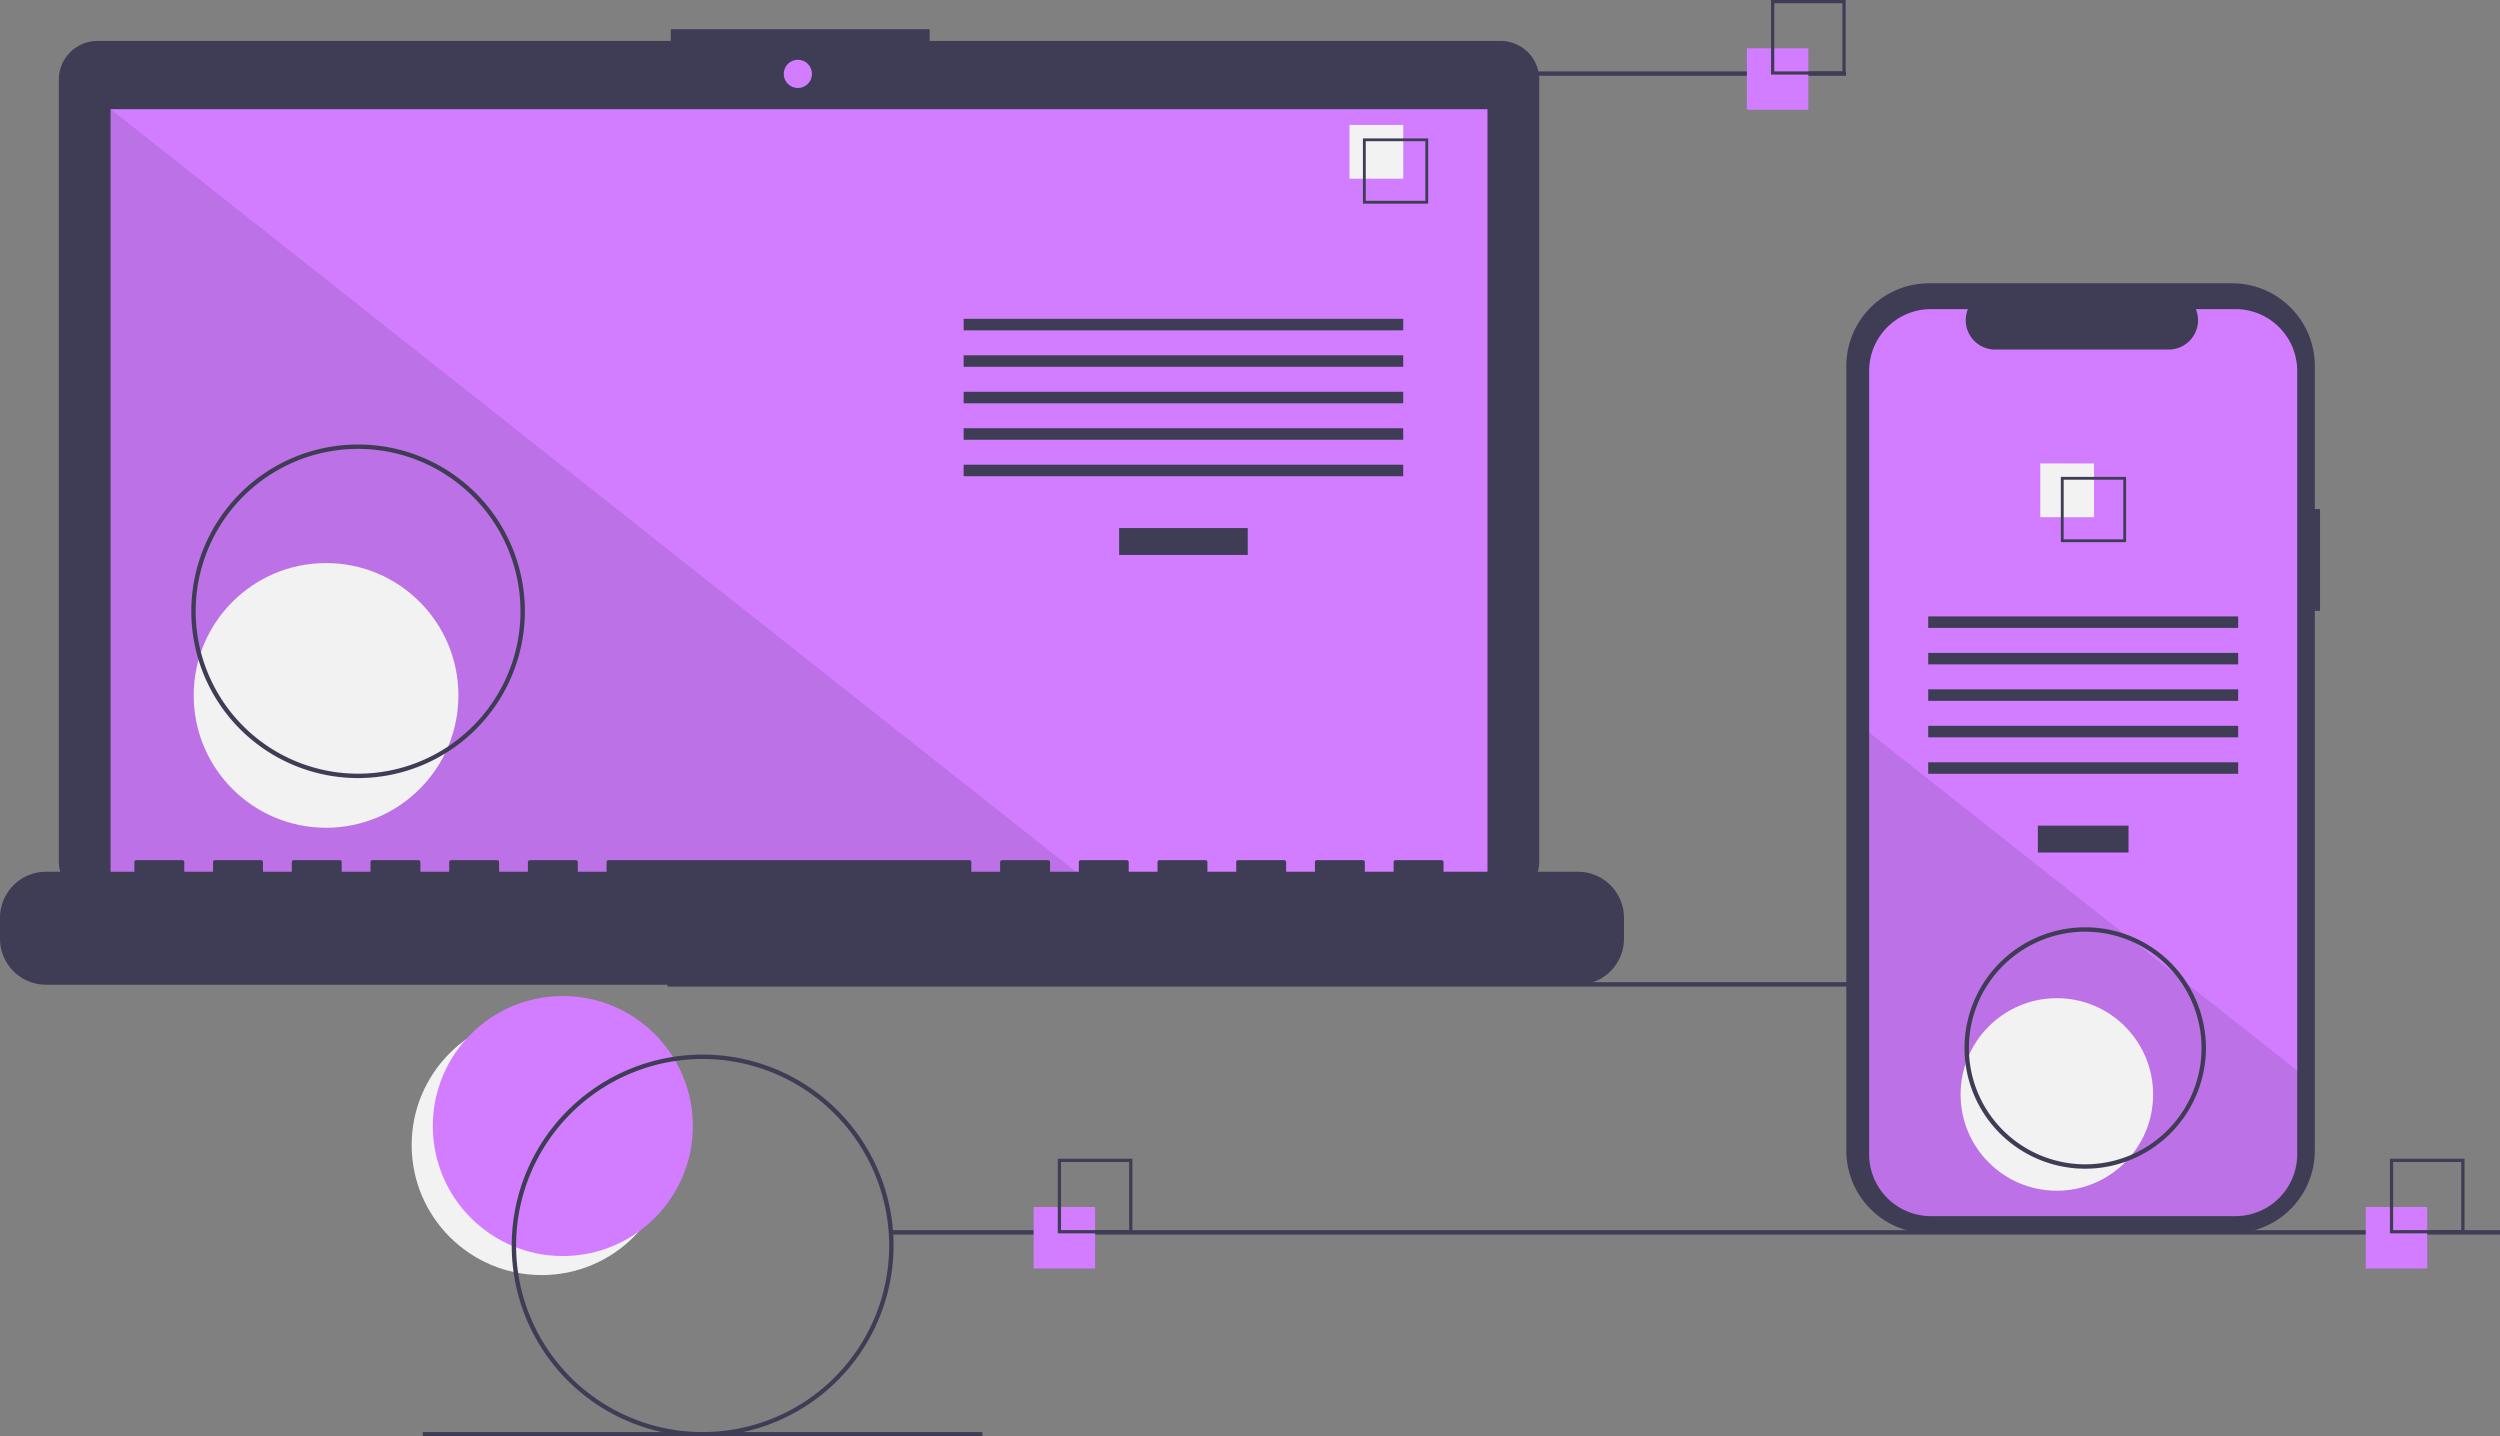<svg xmlns:xlink="http://www.w3.org/1999/xlink" viewBox="0 0 1139.171 654.543" height="654.543" width="1139.171" data-name="Layer 1" xmlns="http://www.w3.org/2000/svg"><rect x="0" y="0" width="1139.171" height="654.543" fill="#808080" stroke="none"/><title>progressive_app</title><circle fill="#f2f2f2" r="59.243" cy="521.765" cx="246.827"></circle><circle fill="#d27dff" r="59.243" cy="513.095" cx="256.46"></circle><rect fill="#3f3d56" height="2" width="733" y="447.543" x="304.171"></rect><path fill="#3f3d56" transform="translate(-30.415 -122.728)" d="M714.207,141.381H454.038v-5.362h-117.971v5.362H74.825a17.599,17.599,0,0,0-17.599,17.599V515.231a17.599,17.599,0,0,0,17.599,17.599H714.207a17.599,17.599,0,0,0,17.599-17.599V158.979A17.599,17.599,0,0,0,714.207,141.381Z"></path><rect fill="#d27dff" height="353.913" width="627.391" y="49.754" x="50.406"></rect><circle fill="#d27dff" r="6.435" cy="33.667" cx="363.565"></circle><polygon opacity="0.1" points="498.374 403.667 50.406 403.667 50.406 49.754 498.374 403.667"></polygon><circle fill="#f2f2f2" r="60.307" cy="316.876" cx="148.574"></circle><rect fill="#3f3d56" height="12.246" width="58.605" y="240.622" x="509.953"></rect><rect fill="#3f3d56" height="5.248" width="200.307" y="145.279" x="439.102"></rect><rect fill="#3f3d56" height="5.248" width="200.307" y="161.898" x="439.102"></rect><rect fill="#3f3d56" height="5.248" width="200.307" y="178.518" x="439.102"></rect><rect fill="#3f3d56" height="5.248" width="200.307" y="195.137" x="439.102"></rect><rect fill="#3f3d56" height="5.248" width="200.307" y="211.756" x="439.102"></rect><rect fill="#f2f2f2" height="24.492" width="24.492" y="56.934" x="614.917"></rect><path fill="#3f3d56" transform="translate(-30.415 -122.728)" d="M681.195,215.525h-29.74v-29.74h29.74Zm-28.447-1.293h27.154V187.078H652.748Z"></path><path fill="#3f3d56" transform="translate(-30.415 -122.728)" d="M749.422,519.96H688.192v-4.412a.875.875,0,0,0-.875-.875h-20.993a.875.875,0,0,0-.875.875v4.412H652.329v-4.412a.875.875,0,0,0-.875-.875H630.462a.875.875,0,0,0-.875.875v4.412H616.467v-4.412a.875.875,0,0,0-.875-.875H594.599a.875.875,0,0,0-.875.875v4.412H580.604v-4.412a.875.875,0,0,0-.875-.875H558.736a.875.875,0,0,0-.875.875v4.412H544.741v-4.412a.875.875,0,0,0-.875-.875H522.873a.875.875,0,0,0-.875.875v4.412H508.878v-4.412a.875.875,0,0,0-.875-.875h-20.993a.875.875,0,0,0-.875.875v4.412H473.015v-4.412a.875.875,0,0,0-.875-.875H307.696a.875.875,0,0,0-.875.875v4.412H293.701v-4.412a.875.875,0,0,0-.875-.875H271.833a.875.875,0,0,0-.875.875v4.412H257.838v-4.412a.875.875,0,0,0-.875-.875h-20.993a.875.875,0,0,0-.875.875v4.412H221.975v-4.412a.875.875,0,0,0-.875-.875H200.107a.875.875,0,0,0-.875.875v4.412H186.112v-4.412a.875.875,0,0,0-.875-.875H164.244a.875.875,0,0,0-.875.875v4.412H150.249v-4.412a.875.875,0,0,0-.875-.875H128.381a.875.875,0,0,0-.875.875v4.412H114.386v-4.412a.875.875,0,0,0-.875-.875H92.519a.875.875,0,0,0-.875.875v4.412H51.407a20.993,20.993,0,0,0-20.993,20.993v9.492A20.993,20.993,0,0,0,51.407,571.438H749.422a20.993,20.993,0,0,0,20.993-20.993v-9.492A20.993,20.993,0,0,0,749.422,519.96Z"></path><path fill="#3f3d56" transform="translate(-30.415 -122.728)" d="M193.586,477.272a76,76,0,1,1,76-76A76.086,76.086,0,0,1,193.586,477.272Zm0-150a74,74,0,1,0,74,74A74.084,74.084,0,0,0,193.586,327.272Z"></path><rect fill="#3f3d56" height="2" width="255" y="32.543" x="586.171"></rect><rect fill="#3f3d56" height="2" width="733" y="560.543" x="406.171"></rect><rect fill="#3f3d56" height="2" width="255" y="652.543" x="192.672"></rect><rect fill="#d27dff" height="28" width="28" y="550" x="471"></rect><path fill="#3f3d56" transform="translate(-30.415 -122.728)" d="M546.415,684.728h-34v-34h34Zm-32.522-1.478H544.936V652.207H513.893Z"></path><rect fill="#d27dff" height="28" width="28" y="22" x="796"></rect><path fill="#3f3d56" transform="translate(-30.415 -122.728)" d="M871.415,156.728h-34v-34h34Zm-32.522-1.478H869.936V124.207H838.893Z"></path><rect fill="#d27dff" height="28" width="28" y="550" x="1078"></rect><path fill="#3f3d56" transform="translate(-30.415 -122.728)" d="M1153.415,684.728h-34v-34h34Zm-32.522-1.478h31.043V652.207h-31.043Z"></path><path fill="#3f3d56" transform="translate(-30.415 -122.728)" d="M1087.586,354.687h-2.379V289.525a37.714,37.714,0,0,0-37.714-37.714H909.44A37.714,37.714,0,0,0,871.726,289.525V647.006A37.714,37.714,0,0,0,909.44,684.72h138.053a37.714,37.714,0,0,0,37.714-37.714V401.07h2.379Z"></path><path fill="#d27dff" transform="translate(-30.415 -122.728)" d="M1077.176,291.742v356.96a28.165,28.165,0,0,1-28.16,28.17H910.296a28.165,28.165,0,0,1-28.16-28.17v-356.96a28.163,28.163,0,0,1,28.16-28.16h16.83a13.379,13.379,0,0,0,12.39,18.43h79.09a13.379,13.379,0,0,0,12.39-18.43h18.02A28.163,28.163,0,0,1,1077.176,291.742Z"></path><rect fill="#3f3d56" height="12.246" width="41.324" y="376.218" x="928.58"></rect><rect fill="#3f3d56" height="5.248" width="141.24" y="280.875" x="878.621"></rect><rect fill="#3f3d56" height="5.248" width="141.24" y="297.494" x="878.621"></rect><rect fill="#3f3d56" height="5.248" width="141.24" y="314.114" x="878.621"></rect><rect fill="#3f3d56" height="5.248" width="141.24" y="330.733" x="878.621"></rect><rect fill="#3f3d56" height="5.248" width="141.24" y="347.352" x="878.621"></rect><rect fill="#f2f2f2" height="24.492" width="24.492" y="211.179" x="929.684"></rect><path fill="#3f3d56" transform="translate(-30.415 -122.728)" d="M969.474,340.032v29.74h29.74v-29.74Zm28.45,28.45h-27.16v-27.16h27.16Z"></path><path opacity="0.1" transform="translate(-30.415 -122.728)" d="M1077.176,610.582v38.12a28.165,28.165,0,0,1-28.16,28.17H910.296a28.165,28.165,0,0,1-28.16-28.17v-192.21l116.87,92.33,2,1.58,21.74,17.17,2.03,1.61Z"></path><circle fill="#f2f2f2" r="43.868" cy="498.707" cx="937.241"></circle><path fill="#3f3d56" transform="translate(-30.415 -122.728)" d="M350.586,777.272a87,87,0,1,1,87-87A87.099,87.099,0,0,1,350.586,777.272Zm0-172a85,85,0,1,0,85,85A85.096,85.096,0,0,0,350.586,605.272Z"></path><path fill="#3f3d56" transform="translate(-30.415 -122.728)" d="M980.586,655.272a55,55,0,1,1,55-55A55.062,55.062,0,0,1,980.586,655.272Zm0-108a53,53,0,1,0,53,53A53.06,53.06,0,0,0,980.586,547.272Z"></path></svg>